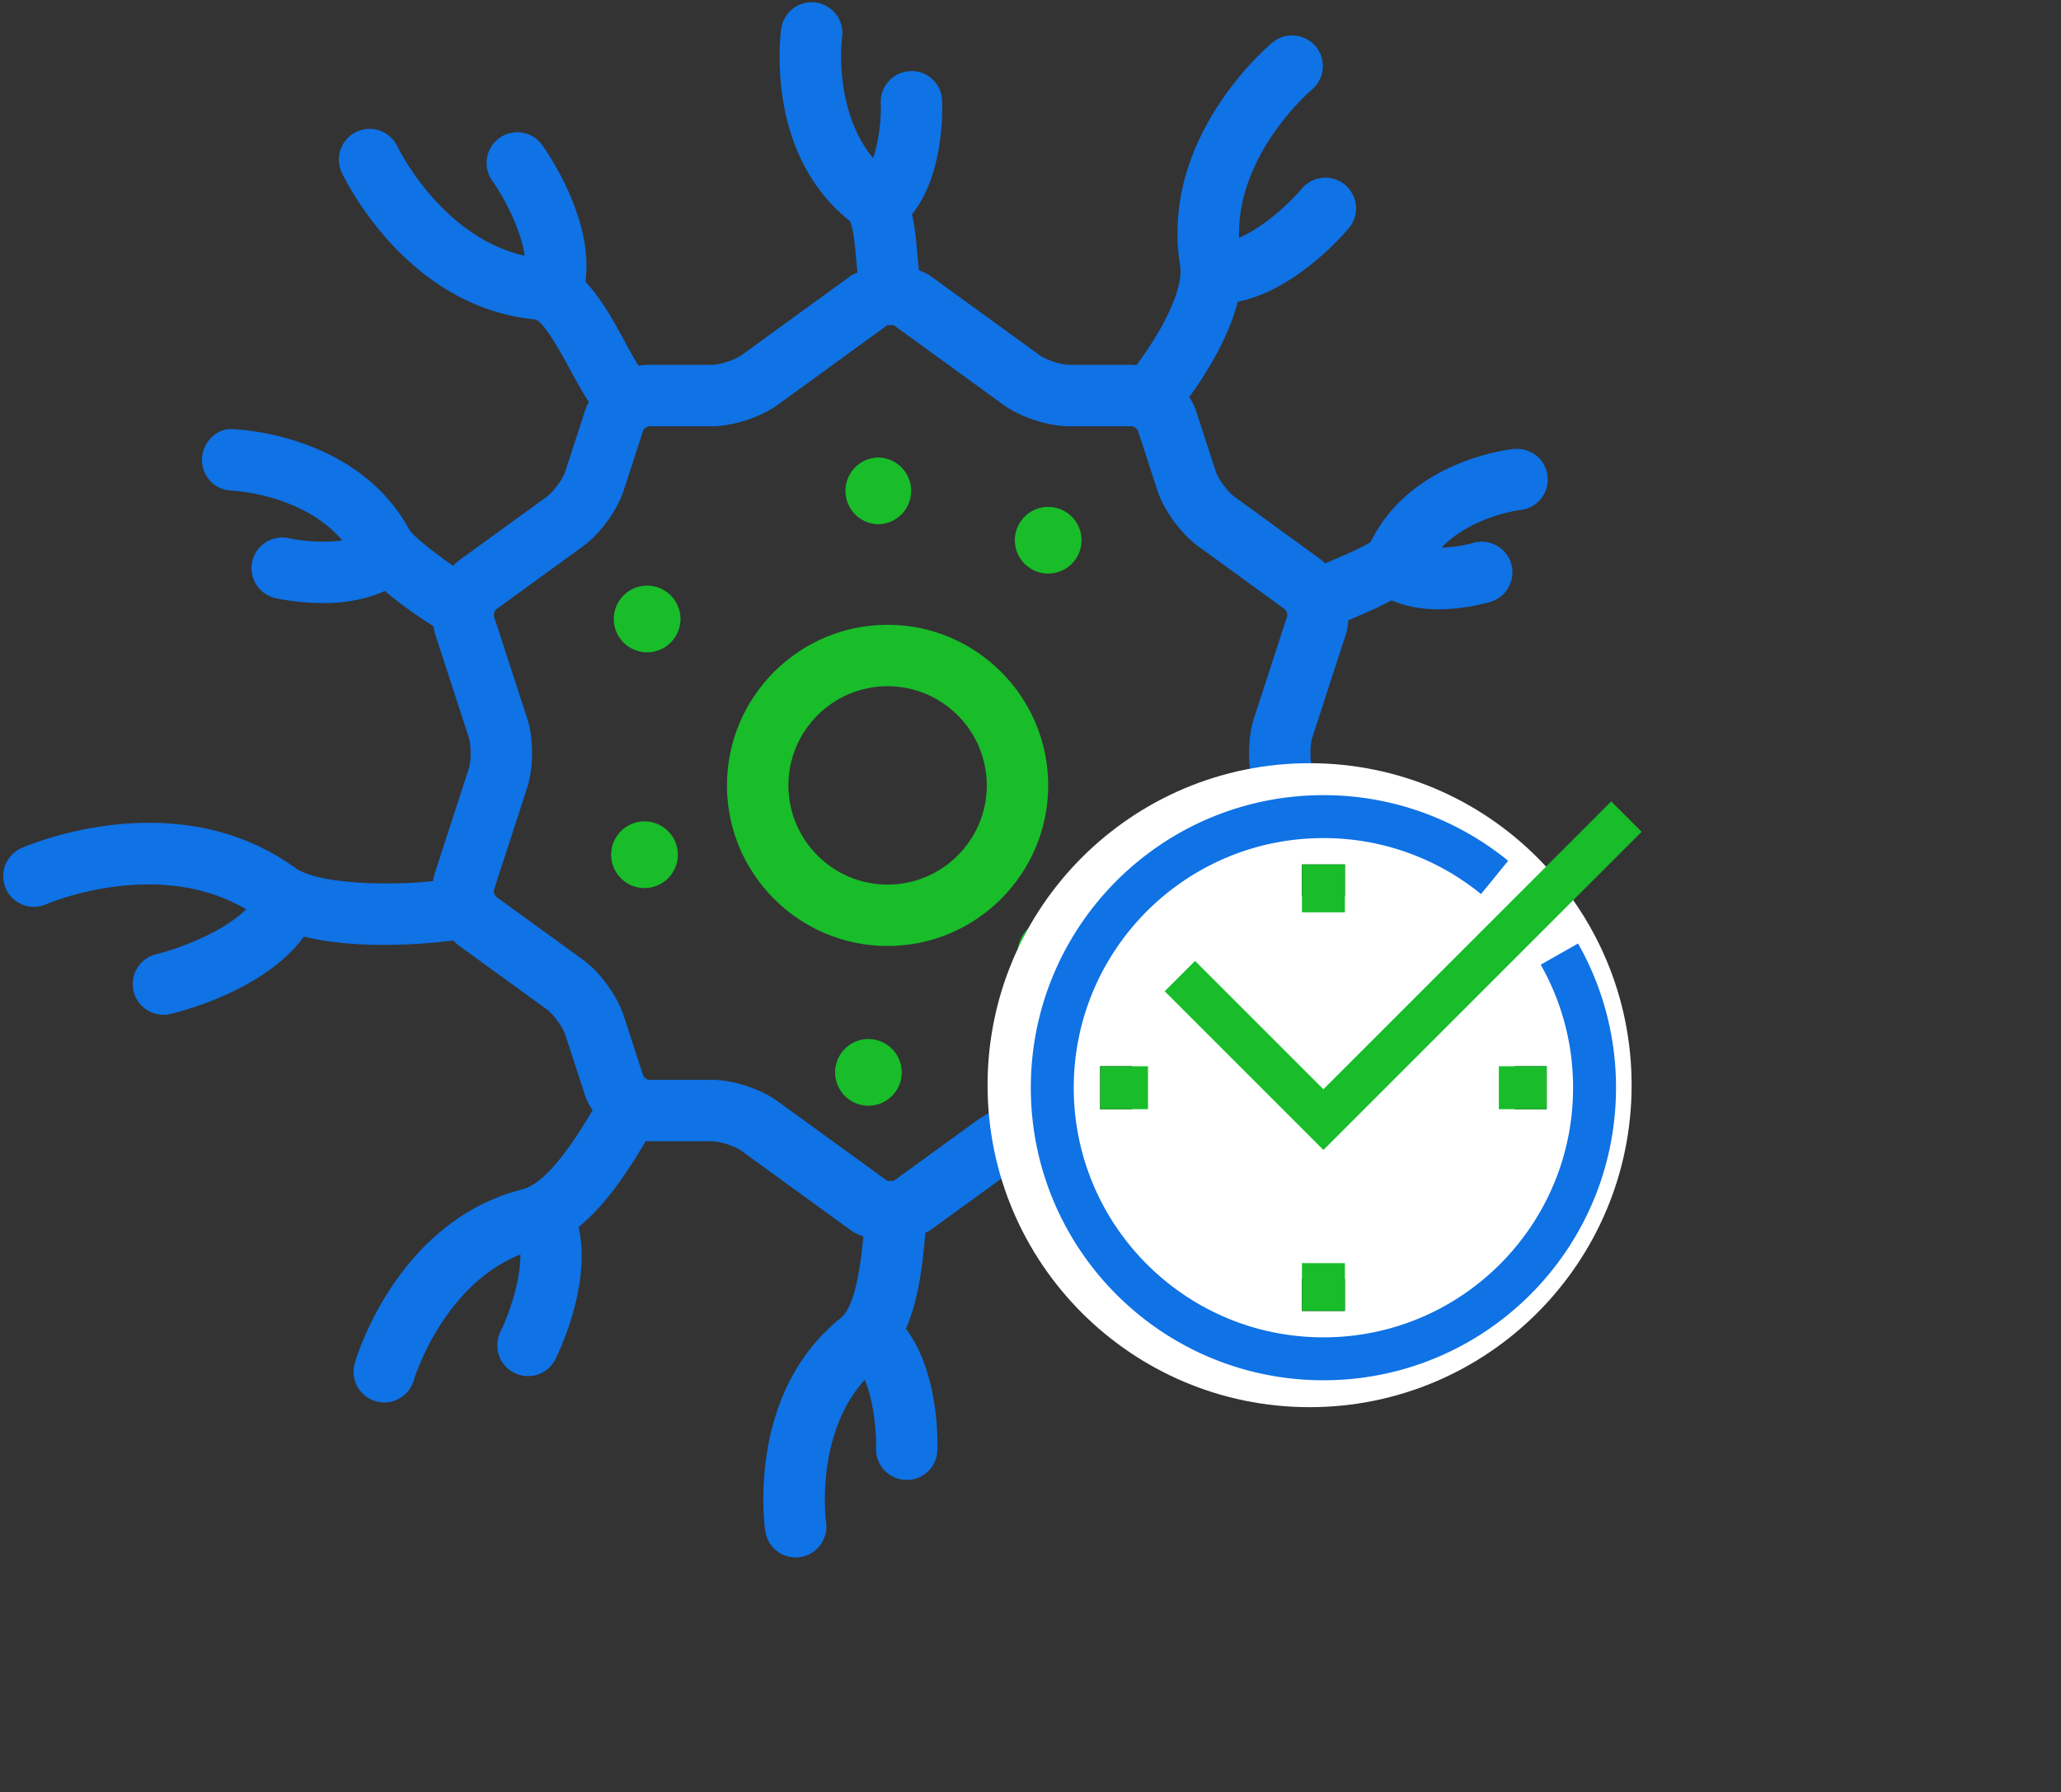 <svg xmlns="http://www.w3.org/2000/svg" width="192" height="167" viewBox="0 0 192 167"><rect x="0" y="0" width="192" height="167" fill="#333333" stroke="none"/><g><g><g><g><path fill="#0f72e5" d="M116.813 73.388l3.107 9.547c.032.152-.082.497-.189.59l-8.123 5.903c-1.593 1.156-3.19 3.353-3.796 5.217l-1.82 5.602c-.09.257-.598.681-.864.724l-8.443 1.156c-1.823.25-4.23 1.219-5.722 2.303l-7.69 5.582c-.054.029-.589.026-.62.005l-10.205-7.41c-1.584-1.156-4.164-1.997-6.133-1.997h-5.878c-.152-.017-.45-.23-.508-.365l-1.821-5.598c-.606-1.864-2.198-4.058-3.79-5.219l-8.115-5.89c-.115-.104-.23-.451-.198-.599l3.107-9.554c.606-1.87.606-4.58 0-6.446l-3.107-9.549c-.032-.155.081-.497.183-.59l8.136-5.91c1.586-1.155 3.178-3.349 3.784-5.21l1.818-5.595c.062-.14.359-.353.5-.371h5.889c1.969 0 4.549-.841 6.13-1.991l10.198-7.409c.053-.035.597-.028.63-.007l10.204 7.41c1.585 1.156 4.165 1.997 6.133 1.997h5.872c.153.018.45.231.51.365l1.82 5.59c.606 1.867 2.203 4.064 3.795 5.217l8.117 5.902c.115.105.228.447.196.597l-3.107 9.557c-.605 1.864-.605 4.573 0 6.446zm24.233-31.558c-.396.038-9.602 1.028-13.353 8.657-.641.46-2.425 1.227-3.421 1.65a68.22 68.22 0 0 0-.808.352c-.121-.104-.233-.224-.365-.318l-8.131-5.915c-.616-.447-1.48-1.633-1.716-2.354l-1.82-5.59a5.783 5.783 0 0 0-.645-1.316c1.584-2.18 3.663-5.498 4.515-8.884 5.305-1.036 9.792-6.184 10.362-6.862a2.86 2.86 0 0 0-.36-4.025 2.853 2.853 0 0 0-4.028.353c-1.108 1.316-3.56 3.609-5.847 4.58-.234-7.805 6.654-13.695 6.776-13.797a2.86 2.86 0 0 0 .378-4.022 2.866 2.866 0 0 0-4.026-.387c-.434.359-10.564 8.882-8.618 20.813.316 1.93-1.313 5.573-4.075 9.26-.123-.008-.246-.033-.37-.033H99.61c-.758 0-2.152-.452-2.765-.902l-10.21-7.413c-.304-.22-.674-.343-1.025-.495-.055-.44-.105-.99-.148-1.509-.103-1.217-.223-2.499-.504-3.7 3.003-3.729 2.843-9.837 2.81-10.609-.067-1.58-1.394-2.834-2.98-2.735a2.857 2.857 0 0 0-2.736 2.98c.055 1.271-.14 3.446-.71 5.125-3.727-4.496-2.916-11.125-2.896-11.264A2.863 2.863 0 0 0 76.019.24a2.863 2.863 0 0 0-3.238 2.427c-.068.472-1.566 11.635 6.373 17.905.347.526.514 2.514.606 3.583.036.427.077.83.12 1.235-.192.104-.416.16-.59.287l-10.213 7.418c-.61.445-2.004.897-2.762.897h-5.889c-.317 0-.635.03-.945.084-.407-.648-.861-1.481-1.284-2.263-1.06-1.958-2.21-4.046-3.669-5.565.838-5.693-3.463-11.96-4.01-12.724a2.854 2.854 0 0 0-3.991-.665 2.86 2.86 0 0 0-.666 3.99c1.02 1.427 2.675 4.464 3.016 6.98-7.798-1.753-11.83-10.127-11.874-10.218a2.862 2.862 0 0 0-5.188 2.416c.24.514 5.99 12.612 18.083 13.741.875.34 2.49 3.33 3.265 4.767.566 1.047 1.115 2.042 1.69 2.91a5.77 5.77 0 0 0-.367.864l-1.82 5.6c-.234.722-1.1 1.913-1.709 2.357l-8.136 5.908c-.222.162-.423.35-.619.54-1.737-1.203-3.66-2.733-4.052-3.334-4.841-8.917-15.911-9.37-16.382-9.385-1.561-.164-2.9 1.19-2.949 2.766a2.858 2.858 0 0 0 2.768 2.952c.074.002 6.57.276 10.307 4.637-1.62.236-3.632.086-4.994-.208a2.863 2.863 0 0 0-3.402 2.187 2.858 2.858 0 0 0 2.183 3.402c.392.09 2.207.458 4.44.458 1.818 0 3.897-.285 5.728-1.128 1.707 1.443 3.619 2.715 4.527 3.292.045.271.1.543.188.802l3.106 9.552c.235.721.233 2.192 0 2.91l-3.104 9.547c-.099.302-.17.615-.218.93-4.485.472-10.824.233-12.851-1.235-11.099-8.038-24.907-2.103-25.49-1.846a2.86 2.86 0 1 0 2.307 5.235c.107-.049 10.33-4.428 18.618.477-2.315 2.28-6.668 3.774-8.365 4.178a2.864 2.864 0 0 0-2.125 3.44 2.864 2.864 0 0 0 3.436 2.129c.996-.234 8.793-2.202 12.434-7.207 2.332.573 4.98.774 7.435.774 2.59 0 4.945-.213 6.466-.416.195.19.395.373.615.536l8.123 5.894c.615.45 1.48 1.641 1.714 2.365l1.821 5.594c.165.511.422.986.722 1.43-1.579 2.667-4.202 6.776-6.534 7.368-11.716 2.979-15.473 15.675-15.628 16.213a2.86 2.86 0 0 0 1.958 3.533c.265.08.531.115.793.115 1.24 0 2.383-.816 2.748-2.066.027-.093 2.662-8.815 9.935-11.725.027 2.484-1.096 5.66-1.858 7.2a2.861 2.861 0 0 0 1.29 3.832 2.851 2.851 0 0 0 3.832-1.28c.396-.795 3.366-7.017 2.156-12.312 2.612-2.113 4.66-5.303 6.26-8.01.089.002.176.022.266.022h5.889c.758 0 2.152.453 2.766.902l10.21 7.413c.337.247.743.4 1.138.567-.233 2.433-.716 6.468-2.105 7.584-8.828 7.093-7.105 19.36-7.026 19.88a2.858 2.858 0 0 0 3.242 2.403 2.867 2.867 0 0 0 2.416-3.24c-.011-.092-1.077-8.103 3.604-13.289.85 2.03 1.096 4.882 1.049 6.38a2.863 2.863 0 0 0 2.763 2.954c.032.003.065.003.098.003a2.858 2.858 0 0 0 2.857-2.753c.03-.834.143-7.264-2.937-11.333 1.23-2.794 1.567-6.194 1.8-8.734l.018-.211c.134-.081.296-.12.42-.21l7.695-5.588c.713-.518 2.269-1.145 3.139-1.262l8.442-1.156c2.443-.335 4.77-2.283 5.529-4.627l1.822-5.6c.232-.721 1.098-1.91 1.713-2.357l8.124-5.9c2.1-1.523 3.076-4.533 2.27-6.989l-3.107-9.55c-.233-.72-.234-2.19 0-2.91l3.103-9.546c.146-.442.213-.902.249-1.367.308-.137.632-.277.92-.399a43.304 43.304 0 0 0 3.118-1.465c1.382.61 2.905.841 4.324.841 2.263 0 4.238-.515 4.86-.693a2.863 2.863 0 0 0 1.952-3.546c-.438-1.516-2.019-2.38-3.544-1.953-.82.241-1.92.412-2.95.445 2.808-2.916 7.194-3.49 7.328-3.502a2.861 2.861 0 0 0 2.557-3.127c-.154-1.572-1.52-2.697-3.126-2.567z"/></g><g><path fill="#18bd29" d="M82.686 82.419c-5.096 0-9.24-4.148-9.24-9.242 0-5.097 4.144-9.242 9.24-9.242s9.242 4.145 9.242 9.242c0 5.094-4.146 9.242-9.242 9.242zm0-24.206c-8.25 0-14.963 6.715-14.963 14.964 0 8.248 6.712 14.961 14.963 14.961s14.963-6.713 14.963-14.961c0-8.25-6.712-14.964-14.963-14.964z"/></g><g><path fill="#18bd29" d="M81.776 48.844a3.111 3.111 0 0 0 3.106-3.106 3.111 3.111 0 0 0-3.106-3.109 3.109 3.109 0 0 0 0 6.215z"/></g><g><path fill="#18bd29" d="M97.648 53.44a3.109 3.109 0 0 0 3.107-3.105 3.11 3.11 0 0 0-3.107-3.106 3.11 3.11 0 0 0-3.106 3.106 3.109 3.109 0 0 0 3.106 3.106z"/></g><g><path fill="#18bd29" d="M60.287 54.566a3.111 3.111 0 0 0-3.108 3.106 3.111 3.111 0 0 0 3.108 3.106 3.11 3.11 0 0 0 3.106-3.106 3.11 3.11 0 0 0-3.106-3.106z"/></g><g><path fill="#18bd29" d="M60.04 76.527a3.11 3.11 0 0 0-3.105 3.108 3.11 3.11 0 0 0 3.106 3.106 3.111 3.111 0 0 0 3.106-3.106 3.11 3.11 0 0 0-3.106-3.108z"/></g><g><path fill="#18bd29" d="M80.904 96.809a3.11 3.11 0 0 0-3.107 3.106 3.111 3.111 0 0 0 3.107 3.106c1.71 0 3.101-1.395 3.101-3.106a3.108 3.108 0 0 0-3.1-3.106z"/></g><g><path fill="#18bd29" d="M97.895 85.692a3.11 3.11 0 0 0-3.106 3.106 3.11 3.11 0 0 0 3.106 3.106A3.111 3.111 0 0 0 101 88.798a3.11 3.11 0 0 0-3.106-3.106z"/></g></g></g><g><path fill="#fff" d="M92 101.108c0-16.569 13.431-30 30-30 16.569 0 30 13.431 30 30 0 16.568-13.431 30-30 30-16.569 0-30-13.432-30-30z"/></g><g><g><path fill="none" stroke="#0f72e5" stroke-miterlimit="20" stroke-width="4" d="M145.27 88.895a25.128 25.128 0 0 1 3.275 12.449c0 13.95-11.305 25.258-25.258 25.258-13.949 0-25.258-11.307-25.258-25.258 0-13.951 11.31-25.258 25.258-25.258a25.166 25.166 0 0 1 15.946 5.666"/></g><g><path fill="none" stroke="#18bd29" stroke-miterlimit="20" stroke-width="4" d="M109.915 90.943v0l13.372 13.372v0l28.23-28.23v0"/></g><g><g><path fill="none" stroke="#000" stroke-miterlimit="20" stroke-width="4" d="M144.088 101.344h-2.971"/></g><g><path fill="none" stroke="#000" stroke-miterlimit="20" stroke-width="4" d="M105.458 101.344h-2.971"/></g></g><g><g><path fill="none" stroke="#000" stroke-miterlimit="20" stroke-width="4" d="M123.287 122.144v-2.971"/></g><g><path fill="none" stroke="#000" stroke-miterlimit="20" stroke-width="4" d="M123.287 83.515v-2.972"/></g></g><g><g><path fill="none" stroke="#18bd29" stroke-miterlimit="20" stroke-width="4" d="M144.088 101.344h-4.457"/></g><g><path fill="none" stroke="#18bd29" stroke-miterlimit="20" stroke-width="4" d="M106.944 101.344h-4.457"/></g></g><g><g><path fill="none" stroke="#18bd29" stroke-miterlimit="20" stroke-width="4" d="M123.287 122.144v-4.457"/></g><g><path fill="none" stroke="#18bd29" stroke-miterlimit="20" stroke-width="4" d="M123.287 85v-4.457"/></g></g></g></g></svg>